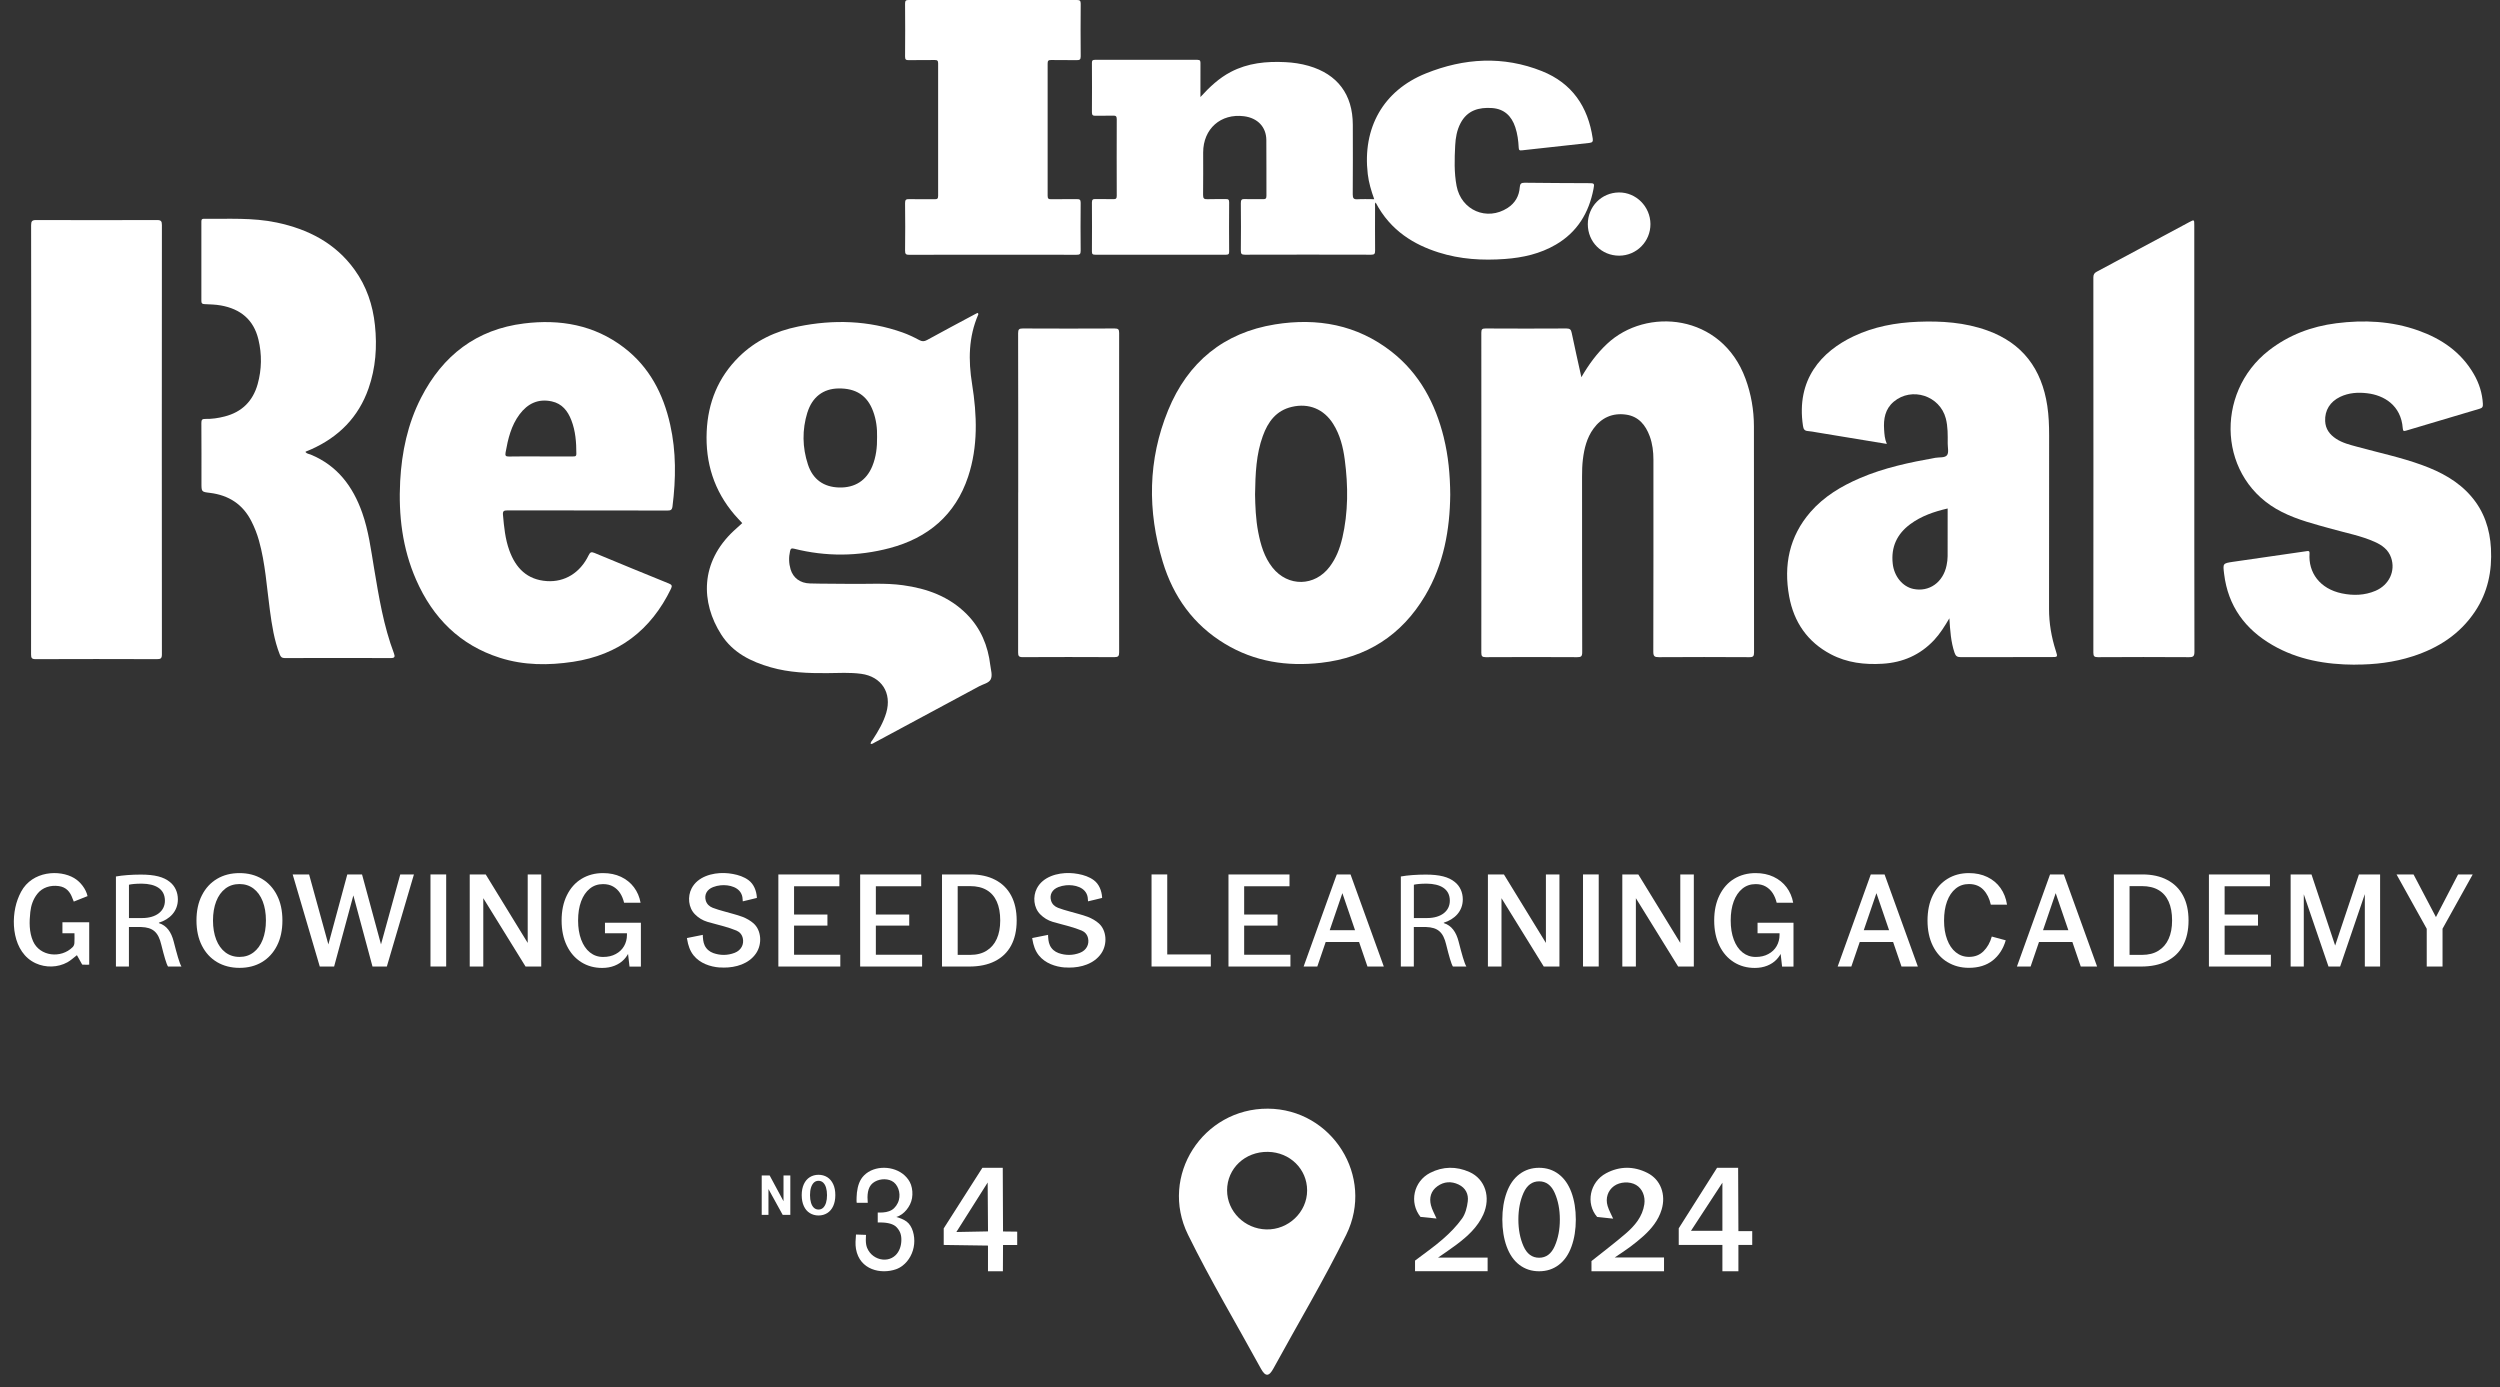 <svg xmlns="http://www.w3.org/2000/svg" width="146" height="81" viewBox="0 0 146 81" fill="none"><rect x="0" y="0" width="146" height="81" fill="#333333" stroke="none"/><path d="M6.77 51.187C7.153 51.115 7.702 51.076 8.225 51.076C9.035 51.076 9.56 51.211 9.925 51.511C10.221 51.747 10.388 52.111 10.388 52.523C10.388 53.227 9.901 53.693 9.28 53.884V53.909C9.734 54.05 10.003 54.431 10.143 54.984C10.335 55.726 10.475 56.242 10.597 56.446H9.812C9.716 56.296 9.585 55.837 9.42 55.173C9.246 54.437 8.933 54.161 8.243 54.138H7.529V56.446H6.77V51.189V51.187ZM7.529 53.614H8.305C9.117 53.614 9.631 53.211 9.631 52.602C9.631 51.913 9.082 51.614 8.281 51.605C7.914 51.605 7.653 51.636 7.531 51.668V53.614H7.529Z" fill="white"></path><path d="M81.809 51.187C82.191 51.115 82.741 51.076 83.264 51.076C84.074 51.076 84.599 51.211 84.964 51.511C85.26 51.747 85.427 52.111 85.427 52.523C85.427 53.227 84.939 53.693 84.318 53.884V53.909C84.772 54.05 85.041 54.431 85.182 54.984C85.373 55.726 85.513 56.242 85.636 56.446H84.85C84.754 56.296 84.623 55.837 84.459 55.173C84.285 54.437 83.971 54.161 83.281 54.138H82.567V56.446H81.809V51.189V51.187ZM82.567 53.614H83.344C84.156 53.614 84.67 53.211 84.67 52.602C84.67 51.913 84.12 51.614 83.319 51.605C82.952 51.605 82.692 51.636 82.57 51.668V53.614H82.567Z" fill="white"></path><path d="M12.677 56.188C12.299 55.963 12.003 55.643 11.792 55.227C11.58 54.811 11.474 54.32 11.474 53.756C11.474 53.191 11.578 52.701 11.792 52.285C12.003 51.868 12.297 51.549 12.677 51.324C13.056 51.099 13.494 50.989 13.988 50.989C14.482 50.989 14.92 51.101 15.296 51.324C15.672 51.549 15.966 51.868 16.177 52.285C16.389 52.701 16.493 53.191 16.493 53.756C16.493 54.32 16.389 54.811 16.177 55.227C15.966 55.643 15.672 55.963 15.296 56.188C14.92 56.413 14.484 56.523 13.988 56.523C13.492 56.523 13.056 56.41 12.677 56.188ZM14.807 55.618C15.038 55.443 15.218 55.193 15.343 54.872C15.467 54.55 15.53 54.179 15.53 53.756C15.53 53.333 15.467 52.962 15.343 52.64C15.218 52.318 15.038 52.069 14.807 51.893C14.575 51.718 14.302 51.628 13.988 51.628C13.674 51.628 13.394 51.715 13.162 51.893C12.931 52.071 12.751 52.318 12.626 52.64C12.502 52.962 12.439 53.333 12.439 53.756C12.439 54.179 12.502 54.55 12.626 54.872C12.751 55.193 12.931 55.443 13.162 55.618C13.394 55.794 13.67 55.884 13.988 55.884C14.306 55.884 14.573 55.796 14.807 55.618Z" fill="white"></path><path d="M17.096 51.067H18.051L19.406 55.985H18.952L20.282 51.067H21.143L22.483 56.01H22.014L23.375 51.067H24.174L22.592 56.444H21.753L20.492 51.756H20.781L19.513 56.444H18.674L17.092 51.067H17.096Z" fill="white"></path><path d="M25.14 51.067H26.057V56.444H25.14V51.067Z" fill="white"></path><path d="M27.434 51.067H28.366L31.076 55.488H30.818V51.067H31.608V56.444H30.691L28.012 52.111H28.224V56.444H27.432V51.067H27.434Z" fill="white"></path><path d="M33.944 56.188C33.586 55.963 33.305 55.643 33.103 55.227C32.9 54.811 32.798 54.32 32.798 53.756C32.798 53.191 32.9 52.701 33.107 52.282C33.314 51.864 33.599 51.542 33.964 51.322C34.329 51.101 34.747 50.989 35.216 50.989C35.608 50.989 35.957 51.061 36.267 51.207C36.574 51.353 36.827 51.556 37.023 51.817C37.219 52.078 37.348 52.379 37.41 52.721H36.447C36.396 52.505 36.316 52.316 36.211 52.156C36.106 51.996 35.973 51.868 35.808 51.774C35.644 51.679 35.448 51.632 35.216 51.632C34.918 51.632 34.66 51.72 34.442 51.898C34.224 52.075 34.055 52.323 33.937 52.64C33.819 52.959 33.761 53.331 33.761 53.758C33.761 54.185 33.821 54.552 33.941 54.874C34.062 55.196 34.231 55.445 34.451 55.621C34.671 55.796 34.925 55.886 35.219 55.886C35.512 55.886 35.748 55.83 35.96 55.715C36.171 55.603 36.333 55.447 36.445 55.252C36.556 55.056 36.614 54.84 36.614 54.604V54.368L36.834 54.503H35.33V53.886H37.428V56.449H36.763L36.654 55.492H36.778C36.705 55.693 36.594 55.873 36.445 56.03C36.296 56.188 36.111 56.311 35.893 56.397C35.673 56.485 35.43 56.527 35.165 56.527C34.711 56.527 34.304 56.415 33.948 56.192L33.944 56.188Z" fill="white"></path><path d="M45.458 51.067H49.02V51.756H46.373V53.409H48.322V54.057H46.373V55.758H49.074V56.446H45.456V51.07L45.458 51.067Z" fill="white"></path><path d="M50.236 51.067H53.798V51.756H51.15V53.409H53.099V54.057H51.15V55.758H53.851V56.446H50.233V51.07L50.236 51.067Z" fill="white"></path><path d="M55.013 51.067H56.681C57.24 51.067 57.721 51.173 58.126 51.385C58.53 51.596 58.84 51.902 59.053 52.302C59.267 52.703 59.374 53.189 59.374 53.758C59.374 54.327 59.265 54.82 59.049 55.22C58.833 55.621 58.517 55.924 58.101 56.134C57.687 56.343 57.187 56.446 56.601 56.446H55.013V51.07V51.067ZM57.62 55.519C57.881 55.355 58.079 55.126 58.212 54.827C58.346 54.53 58.413 54.172 58.413 53.756C58.413 53.319 58.346 52.95 58.212 52.653C58.079 52.356 57.883 52.131 57.62 51.978C57.36 51.825 57.035 51.749 56.65 51.749H55.929V55.765H56.657C57.038 55.765 57.36 55.684 57.62 55.519Z" fill="white"></path><path d="M67.25 51.067H68.167V55.74H70.712V56.444H67.25V51.067Z" fill="white"></path><path d="M71.745 51.067H75.307V51.756H72.659V53.409H74.609V54.057H72.659V55.758H75.361V56.446H71.743V51.07L71.745 51.067Z" fill="white"></path><path d="M78.066 51.067H78.871L80.814 56.444H79.859L78.184 51.542H78.606L76.931 56.444H76.132L78.066 51.067ZM77.087 54.325H79.859V55.013H77.087V54.325Z" fill="white"></path><path d="M86.897 51.067H87.829L90.539 55.488H90.281V51.067H91.071V56.444H90.154L87.475 52.111H87.687V56.444H86.894V51.067H86.897Z" fill="white"></path><path d="M92.448 51.067H93.365V56.444H92.448V51.067Z" fill="white"></path><path d="M94.745 51.067H95.677L98.387 55.488H98.129V51.067H98.919V56.444H98.002L95.323 52.111H95.535V56.444H94.743V51.067H94.745Z" fill="white"></path><path d="M101.255 56.188C100.897 55.963 100.617 55.643 100.414 55.227C100.212 54.811 100.109 54.32 100.109 53.756C100.109 53.191 100.212 52.701 100.419 52.282C100.626 51.864 100.91 51.542 101.275 51.322C101.64 51.101 102.058 50.989 102.528 50.989C102.92 50.989 103.269 51.061 103.578 51.207C103.885 51.353 104.139 51.556 104.335 51.817C104.53 52.078 104.66 52.379 104.722 52.721H103.758C103.707 52.505 103.627 52.316 103.523 52.156C103.418 51.996 103.284 51.868 103.12 51.774C102.955 51.679 102.759 51.632 102.528 51.632C102.23 51.632 101.972 51.72 101.754 51.898C101.536 52.075 101.367 52.323 101.249 52.64C101.131 52.959 101.073 53.331 101.073 53.758C101.073 54.185 101.133 54.552 101.253 54.874C101.373 55.196 101.542 55.445 101.763 55.621C101.983 55.796 102.236 55.886 102.53 55.886C102.824 55.886 103.06 55.83 103.271 55.715C103.482 55.603 103.645 55.447 103.756 55.252C103.867 55.056 103.925 54.84 103.925 54.604V54.368L104.146 54.503H102.641V53.886H104.74V56.449H104.074L103.965 55.492H104.09C104.016 55.693 103.905 55.873 103.756 56.03C103.607 56.188 103.422 56.311 103.204 56.397C102.984 56.485 102.742 56.527 102.477 56.527C102.023 56.527 101.616 56.415 101.26 56.192L101.255 56.188Z" fill="white"></path><path d="M109.254 51.067H110.059L112.002 56.444H111.047L109.372 51.542H109.795L108.119 56.444H107.32L109.254 51.067ZM108.275 54.325H111.047V55.013H108.275V54.325Z" fill="white"></path><path d="M113.733 56.19C113.368 55.969 113.081 55.65 112.876 55.234C112.671 54.818 112.567 54.327 112.567 53.763C112.567 53.198 112.669 52.701 112.876 52.285C113.083 51.868 113.368 51.549 113.733 51.324C114.098 51.099 114.516 50.989 114.985 50.989C115.388 50.989 115.746 51.065 116.062 51.218C116.378 51.371 116.634 51.585 116.83 51.861C117.026 52.138 117.153 52.462 117.21 52.831H116.263C116.185 52.474 116.04 52.183 115.829 51.961C115.617 51.74 115.337 51.628 114.988 51.628C114.69 51.628 114.431 51.715 114.213 51.893C113.995 52.071 113.826 52.318 113.708 52.64C113.59 52.962 113.533 53.335 113.533 53.763C113.533 54.19 113.593 54.548 113.713 54.869C113.833 55.191 114.002 55.441 114.222 55.616C114.443 55.792 114.696 55.882 114.99 55.882C115.335 55.882 115.617 55.772 115.84 55.549C116.062 55.328 116.223 55.043 116.32 54.694L117.135 54.914C116.988 55.416 116.734 55.807 116.372 56.093C116.009 56.377 115.546 56.521 114.981 56.521C114.516 56.521 114.102 56.41 113.735 56.188L113.733 56.19Z" fill="white"></path><path d="M119.723 51.067H120.528L122.47 56.444H121.516L119.841 51.542H120.263L118.588 56.444H117.789L119.723 51.067ZM118.744 54.325H121.516V55.013H118.744V54.325Z" fill="white"></path><path d="M123.45 51.067H125.118C125.677 51.067 126.158 51.173 126.562 51.385C126.967 51.596 127.277 51.902 127.49 52.302C127.704 52.703 127.811 53.189 127.811 53.758C127.811 54.327 127.702 54.82 127.486 55.22C127.27 55.621 126.954 55.924 126.538 56.134C126.124 56.343 125.624 56.446 125.038 56.446H123.45V51.07V51.067ZM126.057 55.519C126.318 55.355 126.516 55.126 126.649 54.827C126.783 54.53 126.85 54.172 126.85 53.756C126.85 53.319 126.783 52.95 126.649 52.653C126.516 52.356 126.32 52.131 126.057 51.978C125.797 51.825 125.472 51.749 125.087 51.749H124.366V55.765H125.094C125.474 55.765 125.797 55.684 126.057 55.519Z" fill="white"></path><path d="M129.003 51.067H132.565V51.756H129.918V53.409H131.867V54.057H129.918V55.758H132.619V56.446H129.001V51.07L129.003 51.067Z" fill="white"></path><path d="M133.778 51.067H134.991L136.572 55.819H136.172L137.761 51.067H138.998V56.444H138.106V51.416H138.379L136.664 56.444H135.983L134.267 51.423H134.541V56.444H133.773V51.067H133.778Z" fill="white"></path><path d="M141.719 54.237L139.957 51.067H140.951L142.409 53.843H142.11L143.552 51.067H144.407L142.644 54.237V56.444H141.721V54.237H141.719Z" fill="white"></path><path d="M42.025 56.502C41.46 56.458 40.875 56.251 40.51 55.801C40.29 55.528 40.187 55.205 40.13 54.862C40.125 54.836 40.121 54.809 40.116 54.782C40.448 54.714 40.741 54.656 41.048 54.595C41.033 54.597 41.062 54.876 41.066 54.905C41.082 55.009 41.106 55.112 41.151 55.209C41.249 55.423 41.438 55.582 41.656 55.659C42.07 55.805 42.492 55.803 42.904 55.645C43.28 55.501 43.465 55.153 43.378 54.784C43.329 54.577 43.198 54.426 43.011 54.347C42.777 54.248 42.535 54.174 42.29 54.102C41.965 54.008 41.634 53.931 41.309 53.834C41.033 53.751 40.786 53.6 40.586 53.396C40.199 53.007 40.143 52.359 40.39 51.882C40.744 51.196 41.596 50.964 42.306 50.986C42.472 50.991 42.639 51.009 42.804 51.04C43.124 51.099 43.452 51.205 43.718 51.405C44.028 51.636 44.175 52.023 44.201 52.408C44.201 52.442 44.208 52.435 44.179 52.444C43.93 52.512 43.636 52.572 43.378 52.638C43.369 52.55 43.369 52.469 43.356 52.39C43.251 51.807 42.579 51.652 42.081 51.702C41.932 51.718 41.787 51.751 41.647 51.805C41.282 51.945 41.122 52.251 41.215 52.586C41.275 52.802 41.429 52.939 41.625 53.016C41.836 53.099 42.059 53.16 42.279 53.222C42.642 53.331 43.011 53.411 43.362 53.544C43.596 53.634 43.828 53.765 44.014 53.931C44.466 54.338 44.522 55.139 44.15 55.681C43.732 56.291 42.969 56.511 42.268 56.507C42.19 56.507 42.112 56.502 42.034 56.498L42.025 56.502Z" fill="white"></path><path d="M62.188 56.502C61.623 56.458 61.038 56.251 60.673 55.801C60.453 55.528 60.35 55.205 60.293 54.862C60.288 54.836 60.284 54.809 60.279 54.782C60.611 54.714 60.904 54.656 61.212 54.595C61.196 54.597 61.225 54.876 61.229 54.905C61.245 55.009 61.269 55.112 61.314 55.209C61.412 55.423 61.601 55.582 61.819 55.659C62.233 55.805 62.656 55.803 63.067 55.645C63.443 55.501 63.628 55.153 63.541 54.784C63.492 54.577 63.361 54.426 63.174 54.347C62.94 54.248 62.698 54.174 62.453 54.102C62.128 54.008 61.797 53.931 61.472 53.834C61.196 53.751 60.949 53.6 60.749 53.396C60.362 53.007 60.306 52.359 60.553 51.882C60.907 51.196 61.759 50.964 62.469 50.986C62.636 50.991 62.803 51.009 62.967 51.04C63.288 51.099 63.615 51.205 63.882 51.405C64.191 51.636 64.338 52.023 64.364 52.408C64.364 52.442 64.371 52.435 64.342 52.444C64.093 52.512 63.799 52.572 63.541 52.638C63.532 52.55 63.532 52.469 63.519 52.39C63.414 51.807 62.742 51.652 62.244 51.702C62.095 51.718 61.95 51.751 61.81 51.805C61.445 51.945 61.285 52.251 61.379 52.586C61.438 52.802 61.592 52.939 61.788 53.016C61.999 53.099 62.222 53.16 62.442 53.222C62.805 53.331 63.174 53.411 63.526 53.544C63.759 53.634 63.991 53.765 64.177 53.931C64.629 54.338 64.685 55.139 64.313 55.681C63.895 56.291 63.132 56.511 62.431 56.507C62.353 56.507 62.275 56.502 62.197 56.498L62.188 56.502Z" fill="white"></path><path d="M5.115 52.332C4.843 52.44 4.583 52.543 4.309 52.653C4.28 52.584 4.254 52.523 4.231 52.462C4.098 52.084 3.864 51.805 3.43 51.747C2.954 51.682 2.476 51.821 2.178 52.203C1.933 52.514 1.811 52.881 1.77 53.259C1.71 53.828 1.693 54.428 1.931 54.968C2.322 55.852 3.562 55.999 4.249 55.306C4.305 55.249 4.34 55.155 4.345 55.076C4.358 54.892 4.349 54.707 4.349 54.503H3.646V53.861H5.21V56.338C5.09 56.338 4.952 56.343 4.841 56.336C4.794 56.334 4.808 56.341 4.781 56.298C4.69 56.147 4.572 55.929 4.492 55.783C4.305 55.924 4.138 56.086 3.938 56.197C3.377 56.507 2.672 56.523 2.089 56.257C0.729 55.636 0.591 53.72 1.032 52.523C1.087 52.372 1.154 52.224 1.23 52.08C1.888 50.849 3.49 50.779 4.329 51.279C4.705 51.502 5.021 51.92 5.112 52.332H5.115Z" fill="white"></path><path d="M70.107 5.665C70.643 5.077 71.192 4.56 71.876 4.202C72.879 3.676 73.958 3.575 75.062 3.629C75.525 3.651 75.981 3.719 76.428 3.847C78.112 4.335 79 5.518 79.004 7.284C79.007 8.641 79.011 9.998 79 11.354C79 11.577 79.053 11.651 79.278 11.637C79.596 11.617 79.915 11.633 80.255 11.633C80.079 11.145 79.937 10.668 79.877 10.166C79.561 7.469 80.778 5.291 83.274 4.286C85.504 3.388 87.791 3.251 90.056 4.157C91.803 4.857 92.744 6.227 93.015 8.088C93.04 8.25 93.007 8.326 92.826 8.346C91.509 8.486 90.194 8.632 88.877 8.78C88.739 8.796 88.699 8.767 88.692 8.618C88.672 8.216 88.621 7.815 88.492 7.428C88.272 6.767 87.842 6.362 87.141 6.31C86.367 6.256 85.686 6.441 85.292 7.201C85.081 7.606 85.005 8.049 84.983 8.499C84.943 9.289 84.916 10.079 85.065 10.861C85.335 12.283 86.839 12.929 88.049 12.141C88.481 11.86 88.717 11.453 88.754 10.938C88.77 10.742 88.826 10.67 89.037 10.672C90.283 10.69 91.527 10.69 92.773 10.697C93.111 10.697 93.124 10.706 93.06 11.037C92.791 12.434 92.112 13.554 90.866 14.283C89.945 14.823 88.935 15.048 87.891 15.124C86.578 15.221 85.279 15.145 84.013 14.742C82.622 14.301 81.214 13.502 80.337 11.824C80.277 11.899 80.304 11.979 80.304 12.051C80.302 12.913 80.297 13.777 80.306 14.639C80.308 14.828 80.257 14.877 80.07 14.875C77.614 14.868 75.157 14.868 72.703 14.875C72.521 14.875 72.463 14.834 72.465 14.641C72.476 13.716 72.474 12.789 72.465 11.865C72.465 11.68 72.505 11.615 72.699 11.624C73.055 11.64 73.411 11.622 73.767 11.631C73.918 11.635 73.96 11.586 73.96 11.435C73.954 10.348 73.965 9.262 73.954 8.173C73.947 7.415 73.446 6.893 72.656 6.789C71.295 6.612 70.265 7.521 70.265 8.904C70.265 9.73 70.271 10.558 70.26 11.383C70.258 11.59 70.318 11.642 70.514 11.633C70.87 11.617 71.226 11.633 71.582 11.626C71.722 11.622 71.784 11.651 71.782 11.813C71.775 12.774 71.775 13.736 71.782 14.697C71.782 14.841 71.74 14.875 71.602 14.875C69.056 14.87 66.511 14.87 63.968 14.875C63.825 14.875 63.765 14.85 63.768 14.686C63.774 13.734 63.776 12.78 63.768 11.829C63.768 11.653 63.828 11.62 63.983 11.624C64.331 11.633 64.678 11.62 65.025 11.631C65.18 11.635 65.218 11.581 65.218 11.433C65.214 9.941 65.212 8.45 65.218 6.958C65.218 6.783 65.158 6.749 65.002 6.753C64.664 6.765 64.326 6.751 63.988 6.76C63.837 6.765 63.765 6.735 63.768 6.556C63.776 5.595 63.774 4.632 63.768 3.671C63.768 3.525 63.814 3.494 63.95 3.494C65.944 3.498 67.937 3.498 69.929 3.494C70.1 3.494 70.109 3.568 70.107 3.703C70.102 4.27 70.105 4.835 70.105 5.401C70.105 5.487 70.105 5.575 70.105 5.66L70.107 5.665Z" fill="white"></path><path d="M92.348 22.035C92.786 21.28 93.26 20.636 93.852 20.081C96.137 17.93 100.542 18.303 101.94 22.123C102.267 23.016 102.427 23.941 102.429 24.89C102.434 29.293 102.429 33.696 102.436 38.098C102.436 38.319 102.387 38.382 102.162 38.379C100.4 38.368 98.638 38.368 96.878 38.379C96.629 38.379 96.553 38.332 96.553 38.062C96.564 34.325 96.56 30.586 96.56 26.85C96.56 26.38 96.506 25.921 96.344 25.477C96.099 24.811 95.683 24.314 94.958 24.213C94.172 24.103 93.525 24.389 93.053 25.041C92.67 25.572 92.519 26.188 92.441 26.825C92.399 27.162 92.392 27.504 92.392 27.846C92.394 31.261 92.392 34.674 92.401 38.089C92.401 38.332 92.337 38.382 92.107 38.379C90.327 38.368 88.547 38.37 86.77 38.379C86.556 38.379 86.509 38.321 86.509 38.111C86.514 31.884 86.516 25.66 86.509 19.433C86.509 19.23 86.556 19.183 86.756 19.183C88.332 19.192 89.907 19.192 91.482 19.183C91.687 19.183 91.749 19.25 91.787 19.439C91.963 20.288 92.156 21.133 92.354 22.035H92.348Z" fill="white"></path><path d="M137.531 38.818C135.838 38.811 134.202 38.535 132.714 37.673C131.116 36.748 130.117 35.396 129.888 33.516C129.815 32.91 129.804 32.899 130.4 32.811C131.824 32.6 133.248 32.397 134.674 32.193C134.772 32.179 134.89 32.132 134.877 32.328C134.799 33.428 135.468 34.384 136.766 34.654C137.429 34.791 138.092 34.775 138.73 34.503C139.527 34.161 139.91 33.344 139.64 32.566C139.478 32.098 139.111 31.835 138.686 31.646C137.885 31.288 137.026 31.129 136.187 30.892C135.197 30.616 134.198 30.37 133.268 29.902C129.521 28.026 129.301 22.953 132.5 20.467C133.666 19.561 134.992 19.064 136.434 18.879C138.056 18.672 139.665 18.746 141.225 19.3C142.588 19.784 143.732 20.564 144.475 21.853C144.782 22.386 144.965 22.96 145 23.583C145.009 23.75 144.976 23.822 144.816 23.869C143.385 24.29 141.957 24.715 140.528 25.145C140.386 25.187 140.335 25.192 140.321 25.012C140.221 23.657 139.211 23.081 138.25 22.967C137.705 22.902 137.168 22.935 136.661 23.178C136.071 23.462 135.762 23.968 135.789 24.591C135.809 25.057 136.056 25.378 136.423 25.621C136.801 25.871 137.233 25.975 137.662 26.092C138.928 26.44 140.217 26.71 141.456 27.162C142.546 27.561 143.554 28.094 144.326 28.996C145.069 29.864 145.41 30.888 145.472 32.026C145.543 33.356 145.285 34.598 144.542 35.711C143.654 37.041 142.393 37.848 140.904 38.328C139.812 38.681 138.686 38.816 137.542 38.813L137.531 38.818Z" fill="white"></path><path d="M1.823 25.687C1.823 21.509 1.826 17.334 1.817 13.156C1.817 12.913 1.875 12.85 2.117 12.85C4.467 12.859 6.814 12.859 9.164 12.85C9.402 12.85 9.455 12.913 9.455 13.147C9.448 21.5 9.448 29.853 9.455 38.208C9.455 38.456 9.384 38.496 9.159 38.494C6.801 38.485 4.444 38.485 2.086 38.494C1.859 38.494 1.814 38.433 1.814 38.215C1.821 34.037 1.819 29.862 1.819 25.684L1.823 25.687Z" fill="white"></path><path d="M17.843 26.402C17.919 26.501 18.044 26.506 18.146 26.548C19.695 27.189 20.609 28.4 21.154 29.948C21.524 30.994 21.662 32.089 21.844 33.176C22.127 34.863 22.4 36.555 23.01 38.166C23.083 38.361 23.043 38.433 22.819 38.431C20.754 38.424 18.689 38.424 16.626 38.431C16.459 38.431 16.395 38.366 16.339 38.224C16.012 37.392 15.879 36.514 15.761 35.635C15.576 34.276 15.496 32.901 15.124 31.572C15.015 31.183 14.869 30.809 14.686 30.449C14.181 29.444 13.353 28.919 12.263 28.784C11.765 28.724 11.765 28.726 11.765 28.213C11.765 27.046 11.769 25.878 11.76 24.708C11.76 24.526 11.794 24.461 11.989 24.465C12.372 24.474 12.75 24.418 13.122 24.321C14.125 24.065 14.768 23.428 15.047 22.434C15.287 21.572 15.3 20.695 15.091 19.824C14.811 18.661 14.039 18.042 12.899 17.838C12.584 17.781 12.263 17.777 11.943 17.761C11.807 17.754 11.76 17.718 11.76 17.577C11.765 16.04 11.762 14.504 11.76 12.967C11.76 12.861 11.758 12.776 11.907 12.778C13.329 12.794 14.755 12.699 16.161 12.996C17.992 13.383 19.581 14.189 20.709 15.754C21.406 16.72 21.773 17.811 21.897 18.992C22.029 20.247 21.942 21.484 21.524 22.681C20.934 24.371 19.779 25.522 18.175 26.24C18.07 26.287 17.961 26.328 17.857 26.373C17.852 26.375 17.848 26.384 17.841 26.395L17.843 26.402Z" fill="white"></path><path d="M128.148 25.66C128.148 29.792 128.146 33.925 128.155 38.058C128.155 38.321 128.09 38.382 127.835 38.379C126.063 38.366 124.292 38.37 122.521 38.379C122.316 38.379 122.252 38.334 122.252 38.116C122.259 30.811 122.256 23.507 122.252 16.202C122.252 16.036 122.303 15.946 122.448 15.869C124.252 14.906 126.052 13.939 127.852 12.972C128.144 12.816 128.146 12.816 128.146 13.156C128.146 17.325 128.146 21.493 128.146 25.662L128.148 25.66Z" fill="white"></path><path d="M57.991 14.877C56.363 14.877 54.736 14.873 53.107 14.882C52.914 14.882 52.854 14.845 52.856 14.636C52.869 13.712 52.867 12.785 52.856 11.86C52.854 11.665 52.916 11.624 53.096 11.629C53.595 11.642 54.093 11.629 54.592 11.635C54.743 11.637 54.787 11.592 54.787 11.437C54.783 8.859 54.783 6.281 54.787 3.703C54.787 3.55 54.743 3.503 54.592 3.505C54.084 3.514 53.577 3.503 53.07 3.512C52.914 3.514 52.856 3.485 52.856 3.309C52.865 2.277 52.865 1.244 52.856 0.209C52.856 0.043 52.903 0 53.065 0C56.338 0.004 59.613 0.004 62.886 0C63.056 0 63.115 0.038 63.113 0.22C63.104 1.244 63.104 2.268 63.113 3.293C63.113 3.48 63.051 3.514 62.884 3.512C62.386 3.503 61.887 3.516 61.389 3.505C61.22 3.5 61.182 3.554 61.182 3.716C61.186 6.286 61.186 8.855 61.182 11.424C61.182 11.588 61.222 11.64 61.389 11.635C61.887 11.624 62.386 11.637 62.884 11.629C63.051 11.626 63.113 11.66 63.111 11.847C63.102 12.78 63.1 13.716 63.111 14.65C63.113 14.85 63.044 14.879 62.869 14.879C61.24 14.873 59.613 14.875 57.985 14.875L57.991 14.877Z" fill="white"></path><path d="M59.464 28.755C59.464 25.657 59.466 22.557 59.458 19.46C59.458 19.232 59.515 19.183 59.733 19.183C61.522 19.192 63.309 19.192 65.098 19.183C65.309 19.183 65.358 19.239 65.358 19.448C65.352 25.664 65.352 31.878 65.358 38.093C65.358 38.314 65.307 38.377 65.082 38.377C63.293 38.368 61.507 38.368 59.718 38.377C59.498 38.377 59.458 38.305 59.458 38.102C59.464 34.987 59.462 31.869 59.462 28.753L59.464 28.755Z" fill="white"></path><path d="M94.559 14.931C93.531 14.931 92.73 14.128 92.728 13.095C92.728 12.063 93.522 11.251 94.544 11.239C95.545 11.228 96.379 12.063 96.386 13.082C96.393 14.101 95.574 14.931 94.559 14.931Z" fill="white"></path><path d="M57.834 38.854C57.698 37.707 57.277 36.692 56.456 35.866C55.426 34.831 54.14 34.37 52.736 34.177C51.699 34.033 50.658 34.116 49.619 34.098C48.845 34.085 48.07 34.096 47.298 34.073C46.726 34.058 46.319 33.747 46.17 33.25C46.066 32.899 46.057 32.546 46.139 32.186C46.172 32.042 46.217 32.004 46.373 32.044C48.237 32.514 50.111 32.499 51.962 32.008C54.187 31.419 55.796 30.08 56.539 27.837C57.124 26.069 57.059 24.24 56.77 22.431C56.545 21.03 56.561 19.687 57.128 18.373C57.144 18.337 57.135 18.305 57.086 18.274C57.024 18.305 56.953 18.339 56.884 18.378C55.967 18.87 55.05 19.356 54.138 19.858C53.971 19.95 53.849 19.948 53.68 19.858C53.368 19.689 53.043 19.536 52.712 19.417C50.716 18.71 48.678 18.648 46.617 19.068C45.305 19.336 44.119 19.885 43.151 20.843C41.945 22.035 41.346 23.507 41.271 25.196C41.188 27.027 41.702 28.663 42.899 30.062C43.042 30.231 43.198 30.388 43.347 30.55C43.182 30.699 43.015 30.847 42.853 30.998C40.881 32.841 40.919 35.178 42.121 37.059C42.799 38.12 43.854 38.64 45.02 38.973C46.092 39.279 47.189 39.32 48.295 39.311C48.96 39.306 49.63 39.261 50.293 39.351C51.483 39.511 52.098 40.469 51.757 41.628C51.59 42.192 51.294 42.692 50.978 43.18C50.927 43.259 50.843 43.322 50.845 43.446C50.947 43.457 51.001 43.403 51.063 43.371C53.105 42.273 55.15 41.176 57.191 40.075C57.424 39.95 57.751 39.893 57.858 39.673C57.972 39.443 57.867 39.128 57.834 38.852V38.854ZM47.154 24.089C47.432 23.187 48.079 22.701 48.958 22.686C49.984 22.668 50.647 23.095 50.987 24.011C51.172 24.503 51.234 25.018 51.221 25.52C51.23 26.121 51.163 26.688 50.941 27.228C50.598 28.062 49.926 28.492 49.011 28.47C48.106 28.447 47.472 28.002 47.185 27.131C46.853 26.125 46.84 25.102 47.151 24.087L47.154 24.089Z" fill="white"></path><path d="M84.32 25.558C83.826 23.563 82.905 21.824 81.272 20.542C79.251 18.958 76.928 18.549 74.465 18.944C71.471 19.424 69.368 21.149 68.218 23.961C67.034 26.854 67.003 29.837 67.906 32.814C68.522 34.845 69.697 36.489 71.531 37.596C73.268 38.647 75.168 38.935 77.151 38.708C79.803 38.406 81.848 37.11 83.225 34.793C84.318 32.955 84.674 30.924 84.694 28.881C84.685 27.714 84.582 26.627 84.318 25.558H84.32ZM78.386 31.434C78.248 32.031 78.028 32.598 77.656 33.093C76.784 34.258 75.222 34.287 74.314 33.147C73.834 32.541 73.624 31.822 73.48 31.077C73.333 30.317 73.308 29.545 73.295 28.879C73.315 27.651 73.36 26.53 73.749 25.462C74.049 24.632 74.528 23.975 75.444 23.761C76.432 23.529 77.316 23.889 77.859 24.758C78.257 25.392 78.437 26.105 78.533 26.836C78.737 28.377 78.742 29.916 78.388 31.439L78.386 31.434Z" fill="white"></path><path d="M120.06 38.01C119.804 37.212 119.662 36.397 119.664 35.554C119.671 32.175 119.664 28.798 119.669 25.419C119.669 24.843 119.648 24.272 119.562 23.7C119.237 21.547 118.118 20.038 116.055 19.298C114.745 18.827 113.383 18.737 112.008 18.791C110.702 18.843 109.431 19.077 108.239 19.644C106.39 20.526 104.881 22.143 105.295 24.875C105.324 25.07 105.388 25.16 105.584 25.174C105.76 25.187 105.936 25.223 106.112 25.253C107.451 25.473 108.79 25.693 110.19 25.925C110.063 25.626 110.05 25.356 110.032 25.088C109.99 24.463 110.09 23.882 110.599 23.455C111.65 22.578 113.285 23.108 113.634 24.434C113.761 24.919 113.748 25.412 113.746 25.905C113.746 26.137 113.821 26.436 113.705 26.584C113.579 26.746 113.263 26.695 113.029 26.735C111.525 27.005 110.03 27.315 108.617 27.925C107.529 28.393 106.521 28.994 105.731 29.902C104.492 31.329 104.156 33.007 104.487 34.829C104.761 36.332 105.558 37.491 106.919 38.208C107.867 38.708 108.893 38.827 109.947 38.762C111.122 38.69 112.132 38.253 112.949 37.383C113.296 37.011 113.563 36.584 113.843 36.109C113.89 36.825 113.93 37.486 114.146 38.123C114.213 38.321 114.306 38.377 114.506 38.377C116.269 38.37 118.031 38.373 119.793 38.373C120.18 38.373 120.176 38.373 120.06 38.008V38.01ZM113.741 32.481C113.741 32.658 113.717 32.838 113.681 33.014C113.481 34.01 112.662 34.589 111.739 34.393C111.107 34.26 110.615 33.655 110.535 32.917C110.428 31.945 110.786 31.183 111.556 30.613C112.204 30.134 112.947 29.88 113.743 29.695C113.743 30.636 113.746 31.558 113.741 32.478V32.481Z" fill="white"></path><path d="M29.638 29.806C31.196 29.812 32.753 29.81 34.308 29.81C35.864 29.81 37.423 29.808 38.979 29.815C39.168 29.815 39.248 29.785 39.275 29.565C39.475 27.968 39.493 26.38 39.139 24.8C38.736 22.998 37.924 21.433 36.438 20.297C34.702 18.971 32.709 18.63 30.604 18.89C27.831 19.232 25.853 20.753 24.585 23.237C23.806 24.76 23.462 26.4 23.37 28.101C23.266 30.089 23.497 32.026 24.302 33.86C25.279 36.085 26.859 37.673 29.193 38.415C30.595 38.863 32.03 38.865 33.467 38.649C36.12 38.249 38.015 36.807 39.188 34.379C39.272 34.204 39.226 34.143 39.061 34.076C37.612 33.489 36.169 32.895 34.724 32.294C34.535 32.215 34.464 32.242 34.373 32.433C33.879 33.457 32.976 34.004 31.939 33.936C30.791 33.86 30.121 33.185 29.745 32.145C29.502 31.473 29.436 30.769 29.373 30.062C29.353 29.837 29.438 29.808 29.634 29.808L29.638 29.806ZM29.527 26.418C29.667 25.628 29.852 24.854 30.341 24.2C30.813 23.567 31.434 23.268 32.226 23.442C32.824 23.572 33.158 23.999 33.367 24.542C33.61 25.169 33.659 25.828 33.659 26.497C33.659 26.665 33.572 26.656 33.458 26.656C32.835 26.656 32.215 26.656 31.592 26.656C30.969 26.656 30.348 26.647 29.725 26.661C29.522 26.665 29.494 26.605 29.527 26.418Z" fill="white"></path><path d="M74.045 64.746C70.251 64.726 67.69 68.669 69.379 72.106C70.684 74.763 72.211 77.317 73.632 79.92C73.9 80.413 74.107 80.4 74.37 79.916C75.791 77.313 77.319 74.758 78.624 72.101C80.294 68.702 77.78 64.766 74.045 64.746ZM73.951 71.798C72.686 71.767 71.662 70.746 71.662 69.518C71.662 68.236 72.712 67.247 74.047 67.269C75.335 67.289 76.336 68.276 76.336 69.522C76.336 70.786 75.242 71.832 73.953 71.798H73.951Z" fill="white"></path><path d="M82.638 74.242V73.619C83.186 73.201 83.751 72.812 84.262 72.364C84.674 72.005 85.068 71.605 85.382 71.165C85.581 70.887 85.676 70.505 85.718 70.16C85.769 69.744 85.598 69.374 85.181 69.176C84.755 68.974 84.329 69.001 83.948 69.274C83.563 69.549 83.457 69.951 83.566 70.383C83.63 70.644 83.774 70.887 83.894 71.162C83.589 71.13 83.269 71.099 82.957 71.067C82.286 70.228 82.552 68.994 83.519 68.496C84.269 68.112 85.052 68.106 85.813 68.444C86.741 68.858 87.076 69.928 86.623 70.933C86.287 71.674 85.699 72.205 85.058 72.687C84.732 72.933 84.392 73.157 83.982 73.444C84.531 73.444 84.998 73.444 85.466 73.444C85.933 73.444 86.389 73.444 86.877 73.444V74.239H82.633L82.638 74.242Z" fill="white"></path><path d="M92.942 74.239V73.646C93.626 73.101 94.305 72.589 94.948 72.035C95.475 71.58 95.921 71.053 96.028 70.332C96.097 69.862 95.908 69.412 95.545 69.2C95.172 68.982 94.608 69.012 94.257 69.266C93.903 69.523 93.746 69.969 93.885 70.43C93.959 70.68 94.095 70.912 94.208 71.169C93.896 71.135 93.579 71.1 93.272 71.069C92.592 70.284 92.84 69.028 93.795 68.519C94.583 68.098 95.411 68.094 96.21 68.498C96.985 68.889 97.304 69.764 97.038 70.644C96.849 71.266 96.453 71.753 95.977 72.185C95.727 72.41 95.464 72.621 95.196 72.821C94.927 73.021 94.643 73.201 94.299 73.437H97.179V74.242H92.942V74.239Z" fill="white"></path><path d="M44.484 68.646H44.947L45.85 70.324H45.757V68.646H46.155V70.95H45.71L44.798 69.296H44.878V70.95H44.484V68.646Z" fill="white"></path><path d="M47.292 70.844C47.143 70.752 47.027 70.617 46.945 70.437C46.863 70.259 46.82 70.046 46.82 69.796C46.82 69.546 46.863 69.335 46.945 69.155C47.027 68.977 47.143 68.84 47.292 68.747C47.441 68.655 47.61 68.608 47.801 68.608C47.993 68.608 48.162 68.655 48.311 68.747C48.458 68.84 48.574 68.975 48.658 69.155C48.743 69.332 48.783 69.546 48.783 69.796C48.783 70.046 48.74 70.257 48.658 70.437C48.576 70.617 48.458 70.752 48.311 70.844C48.164 70.936 47.993 70.984 47.801 70.984C47.61 70.984 47.441 70.936 47.292 70.844ZM48.071 70.534C48.144 70.464 48.2 70.367 48.24 70.241C48.278 70.115 48.298 69.967 48.298 69.798C48.298 69.629 48.278 69.481 48.24 69.355C48.202 69.229 48.144 69.13 48.071 69.062C47.997 68.995 47.908 68.959 47.801 68.959C47.695 68.959 47.606 68.993 47.532 69.062C47.459 69.132 47.403 69.229 47.363 69.355C47.323 69.481 47.305 69.629 47.305 69.798C47.305 69.967 47.325 70.115 47.363 70.241C47.401 70.367 47.459 70.466 47.532 70.534C47.606 70.603 47.695 70.637 47.801 70.637C47.908 70.637 47.997 70.603 48.071 70.534Z" fill="white"></path><path d="M55.113 72.705V71.738L57.371 68.199H58.561L58.577 71.918L59.405 71.928V72.707H58.577L58.569 74.242H57.698V72.742L55.113 72.705ZM57.682 69.055L55.852 71.949L57.7 71.914L57.68 69.055H57.682Z" fill="white"></path><path d="M50.457 68.647C51.067 68.03 52.21 68.071 52.829 68.643C52.986 68.789 53.125 68.969 53.202 69.19C53.286 69.436 53.307 69.712 53.263 69.972C53.219 70.231 53.1 70.457 52.942 70.653C52.783 70.849 52.567 71.011 52.344 71.07C52.548 71.13 52.758 71.203 52.94 71.335C53.297 71.597 53.433 72.176 53.387 72.65C53.34 73.165 53.078 73.632 52.716 73.91C52.596 74.004 52.464 74.077 52.326 74.125C51.457 74.43 50.205 74.172 49.989 72.937C49.941 72.663 49.968 72.374 49.989 72.105C49.989 72.1 49.99 72.096 49.994 72.096C50.061 72.098 50.575 72.117 50.575 72.117C50.574 72.139 50.57 72.196 50.57 72.217C50.57 72.285 50.564 72.353 50.564 72.422C50.566 72.582 50.581 72.732 50.64 72.878C50.681 72.976 50.734 73.067 50.797 73.147C50.925 73.309 51.09 73.422 51.267 73.491C51.445 73.559 51.638 73.582 51.826 73.548C52.001 73.516 52.17 73.434 52.307 73.299C52.514 73.094 52.625 72.791 52.638 72.474C52.653 72.137 52.579 71.914 52.376 71.686C52.191 71.476 51.837 71.392 51.407 71.392H51.26V70.813H51.413C51.636 70.811 51.877 70.783 52.082 70.66C52.271 70.546 52.431 70.32 52.495 70.079C52.611 69.646 52.431 69.144 52.076 68.966C51.743 68.8 51.273 68.85 50.973 69.09C50.652 69.347 50.639 69.83 50.677 70.245C50.677 70.245 50.142 70.245 50.04 70.245C50.012 70.245 50.025 69.953 50.025 69.926C50.035 69.557 50.103 69.149 50.296 68.848C50.346 68.77 50.4 68.704 50.459 68.645L50.457 68.647Z" fill="white"></path><path d="M89.884 74.242C89.444 74.242 89.061 74.117 88.734 73.869C88.408 73.622 88.161 73.265 87.99 72.801C87.821 72.335 87.736 71.809 87.736 71.22C87.736 70.632 87.821 70.108 87.99 69.641C88.159 69.175 88.408 68.819 88.737 68.571C89.065 68.324 89.446 68.199 89.884 68.199C90.322 68.199 90.701 68.324 91.027 68.571C91.354 68.819 91.603 69.175 91.774 69.641C91.943 70.108 92.028 70.634 92.028 71.22C92.028 71.807 91.943 72.335 91.774 72.801C91.606 73.267 91.358 73.624 91.032 73.869C90.708 74.117 90.325 74.242 89.884 74.242ZM89.884 73.452C90.292 73.452 90.596 73.227 90.795 72.774C90.995 72.322 91.095 71.804 91.095 71.22C91.095 70.636 90.995 70.117 90.795 69.666C90.596 69.216 90.292 68.99 89.886 68.99C89.481 68.99 89.175 69.216 88.973 69.666C88.774 70.117 88.673 70.634 88.673 71.22C88.673 71.807 88.772 72.322 88.971 72.774C89.17 73.227 89.475 73.452 89.884 73.452Z" fill="white"></path><path d="M100.588 74.242V72.704H98.038V71.733L100.276 68.199H101.507L101.523 71.9H102.33V72.704H101.523V74.242H100.59H100.588ZM98.753 71.879H100.588V69.07L98.753 71.879Z" fill="white"></path></svg>